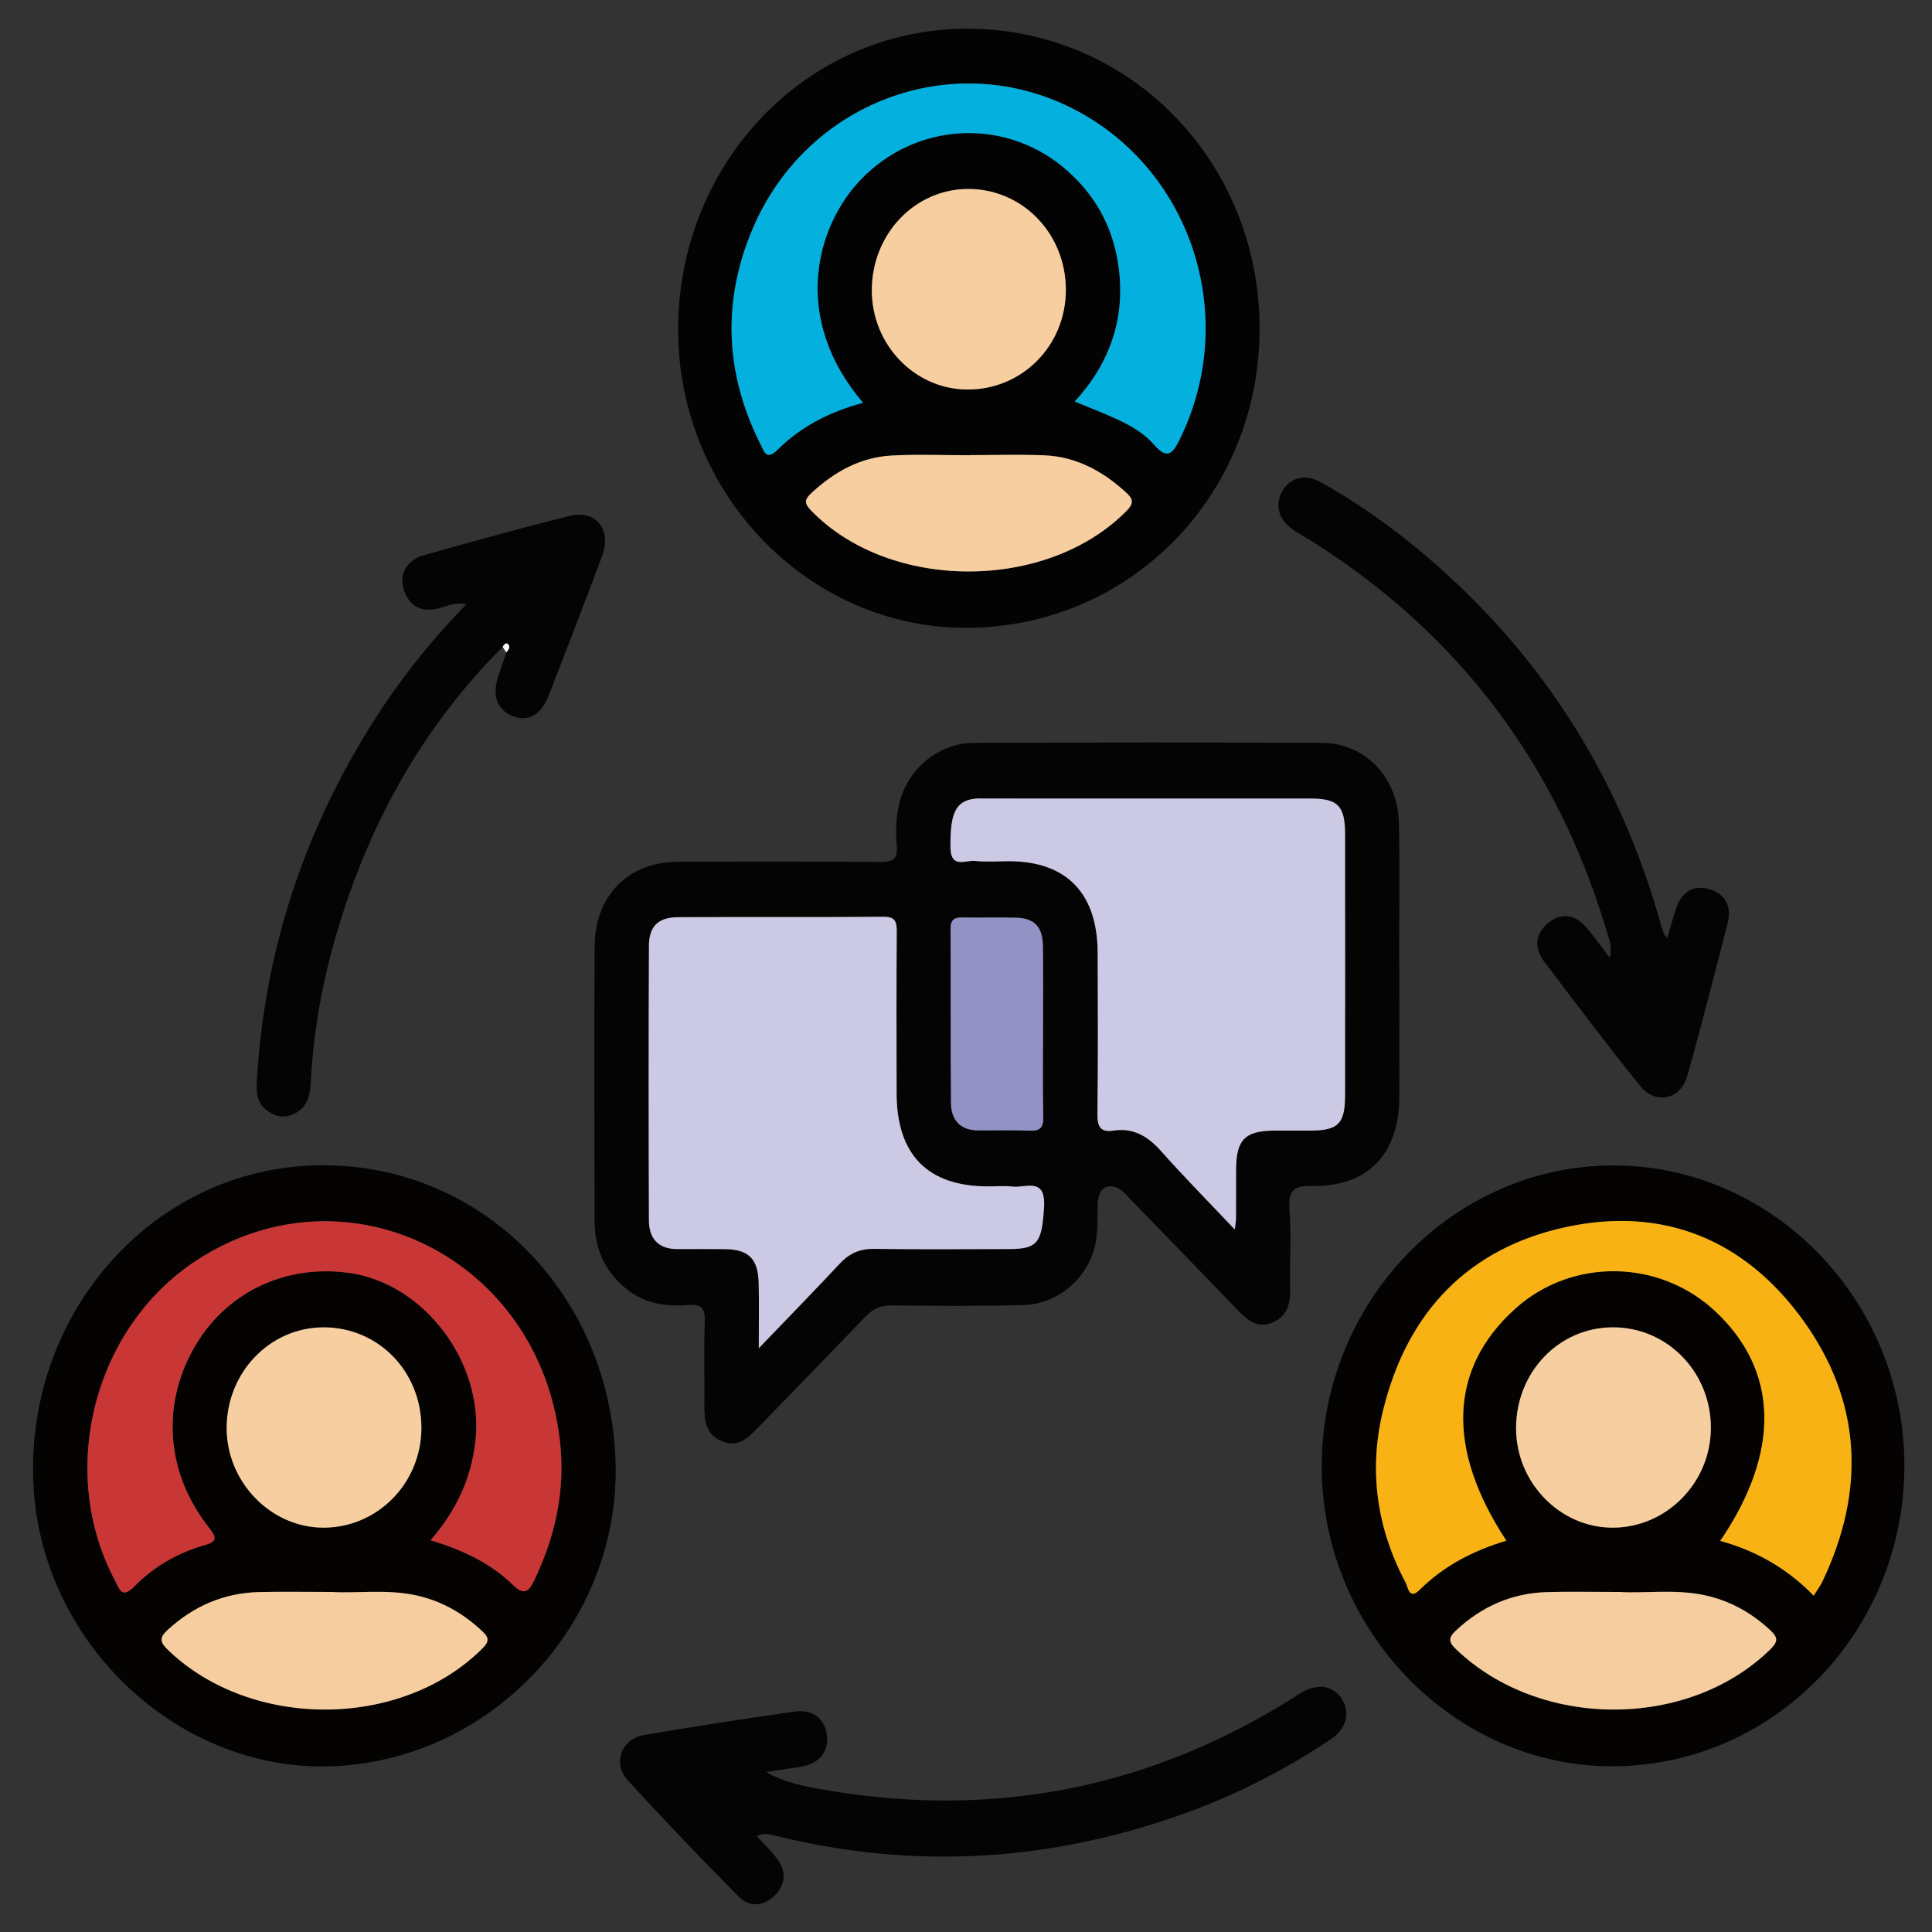 <?xml version="1.0" encoding="UTF-8"?>
<svg xmlns="http://www.w3.org/2000/svg" xmlns:xlink="http://www.w3.org/1999/xlink" version="1.1" id="Layer_1" x="0px" y="0px" width="85px" height="85px" viewBox="0 0 85 85" xml:space="preserve">
<rect x="0" y="0" width="85" height="85" fill="#333333" stroke="none"/>
<path fill-rule="evenodd" clip-rule="evenodd" fill="#040404" d="M61.564,42.418c0,1.958,0.01,3.915-0.001,5.874  c-0.014,2.481-1.391,3.923-3.808,3.885c-0.796-0.013-1.087,0.15-1.023,1.029c0.086,1.162,0.002,2.336,0.029,3.504  c0.015,0.679-0.147,1.219-0.799,1.484c-0.639,0.258-1.072-0.102-1.491-0.538c-1.575-1.64-3.161-3.27-4.745-4.901  c-0.139-0.144-0.266-0.315-0.433-0.416c-0.573-0.346-0.979-0.071-0.999,0.643c-0.018,0.583,0.016,1.182-0.1,1.745  c-0.308,1.501-1.643,2.648-3.171,2.689c-1.926,0.052-3.855,0.039-5.782,0.017c-0.496-0.007-0.843,0.149-1.185,0.509  c-1.549,1.628-3.122,3.229-4.684,4.843c-0.449,0.466-0.884,0.929-1.618,0.62c-0.721-0.304-0.771-0.919-0.764-1.593  c0.013-1.227-0.03-2.455,0.018-3.682c0.022-0.601-0.179-0.76-0.724-0.716c-0.949,0.076-1.866-0.043-2.663-0.658  c-0.975-0.756-1.459-1.772-1.462-3.015c-0.011-4.033-0.021-8.065,0.002-12.097c0.012-2.239,1.478-3.72,3.646-3.73  c2.977-0.012,5.953-0.016,8.93,0.008c0.537,0.004,0.772-0.111,0.717-0.716c-0.061-0.668-0.035-1.348,0.149-2  c0.408-1.442,1.737-2.517,3.23-2.523c5.102-0.021,10.205-0.025,15.307-0.002c1.909,0.009,3.36,1.509,3.405,3.514  c0.045,2.073,0.01,4.149,0.01,6.224C61.563,42.418,61.563,42.418,61.564,42.418z M33.383,59.317c1.316-1.372,2.46-2.54,3.575-3.734  c0.425-0.455,0.896-0.645,1.508-0.637c1.983,0.025,3.969,0.014,5.953,0.008c1.256-0.003,1.418-0.31,1.514-1.838  c0.085-1.342-0.8-0.844-1.39-0.911c-0.364-0.041-0.737-0.007-1.106-0.008c-2.625-0.007-3.985-1.399-3.99-4.091  c-0.005-2.368-0.011-4.735,0.006-7.102c0.005-0.457-0.064-0.674-0.588-0.669c-3.004,0.025-6.009,0.004-9.015,0.018  c-0.878,0.004-1.294,0.386-1.299,1.252c-0.018,4.033-0.016,8.065-0.001,12.097c0.003,0.79,0.42,1.248,1.224,1.252  c0.708,0.002,1.417-0.006,2.126,0.003c1.032,0.014,1.452,0.423,1.478,1.477C33.4,57.305,33.383,58.177,33.383,59.317z   M54.325,54.092c0.039-0.337,0.054-0.395,0.054-0.452c0.002-0.729,0-1.459,0.003-2.189c0.007-1.316,0.388-1.701,1.688-1.711  c0.539-0.004,1.076,0.004,1.615-0.001c1.201-0.012,1.49-0.308,1.492-1.568c0.004-3.826,0.004-7.652,0-11.479  c-0.002-1.236-0.317-1.56-1.506-1.561c-4.76-0.002-9.519-0.001-14.279-0.001c-0.171,0-0.343-0.013-0.51,0.008  c-0.849,0.104-1.08,0.655-1.067,2.131c0.01,0.972,0.665,0.56,1.078,0.606c0.505,0.056,1.02,0.011,1.53,0.013  c2.504,0.014,3.858,1.414,3.869,4.022c0.01,2.366,0.019,4.732-0.01,7.097c-0.006,0.564,0.134,0.82,0.708,0.733  c0.865-0.132,1.507,0.244,2.087,0.897C52.084,51.771,53.148,52.848,54.325,54.092z M45.889,45.392c0-1.253,0.013-2.506-0.005-3.758  c-0.011-0.856-0.37-1.237-1.174-1.259c-0.791-0.021-1.584,0.005-2.375-0.01c-0.347-0.007-0.515,0.095-0.513,0.489  c0.011,2.563-0.006,5.128,0.019,7.69c0.008,0.748,0.424,1.183,1.185,1.188c0.763,0.005,1.527-0.018,2.289,0.013  c0.438,0.017,0.594-0.133,0.584-0.595C45.873,47.897,45.889,46.645,45.889,45.392z"></path>
<path fill-rule="evenodd" clip-rule="evenodd" fill="#040302" d="M27.076,64.127c0.316,7.093-5.278,13.24-12.355,13.577  c-6.84,0.323-12.948-5.418-13.254-12.46c-0.321-7.382,5.096-13.62,12.126-13.962C20.803,50.931,26.741,56.587,27.076,64.127z   M18.944,67.762c1.393,0.429,2.627,0.997,3.629,1.974c0.44,0.429,0.665,0.344,0.919-0.183c0.942-1.952,1.392-3.986,1.14-6.175  c-0.923-8.023-9.356-12.226-15.958-7.944C4.128,58.383,2.5,64.712,5.055,69.527c0.19,0.357,0.292,0.844,0.854,0.271  c0.855-0.871,1.902-1.477,3.065-1.81c0.585-0.167,0.577-0.325,0.217-0.783c-1.861-2.368-2.104-5.298-0.692-7.84  c1.369-2.466,4.001-3.758,6.853-3.365c3.316,0.458,5.921,3.935,5.571,7.336C20.749,65.026,20.086,66.447,18.944,67.762z   M14.237,58.398c-2.351,0.002-4.25,1.965-4.265,4.405c-0.014,2.394,1.943,4.414,4.269,4.408c2.37-0.006,4.286-1.954,4.299-4.372  C18.552,60.354,16.655,58.396,14.237,58.398z M14.597,70.04c-1.237,0-2.229-0.021-3.221,0.005c-1.529,0.042-2.856,0.614-4.002,1.666  c-0.368,0.338-0.343,0.536,0.015,0.88c3.666,3.523,10.276,3.491,13.837-0.068c0.317-0.316,0.279-0.484-0.007-0.754  c-0.854-0.805-1.827-1.354-2.969-1.592C16.955,69.909,15.649,70.111,14.597,70.04z"></path>
<path fill-rule="evenodd" clip-rule="evenodd" fill="#030304" d="M55.416,14.434c0.008,7.372-5.719,13.201-12.955,13.188  c-6.912-0.013-12.61-5.916-12.626-13.079C29.818,7.189,35.47,1.275,42.529,1.262C49.692,1.25,55.409,7.091,55.416,14.434z   M37.973,17.721c-3.175-3.706-2.1-7.772-0.058-9.865c2.392-2.451,6.199-2.683,8.836-0.521c1.344,1.103,2.181,2.535,2.444,4.273  c0.354,2.332-0.344,4.36-1.913,6.057c0.67,0.278,1.281,0.51,1.871,0.784c0.597,0.276,1.186,0.612,1.616,1.112  c0.599,0.692,0.832,0.387,1.147-0.258c2.639-5.397,0.48-11.951-4.82-14.574c-5.274-2.61-11.636-0.204-13.986,5.346  c-1.349,3.185-1.211,6.361,0.341,9.456c0.159,0.317,0.257,0.754,0.756,0.259C35.248,18.758,36.509,18.109,37.973,17.721z   M38.356,12.761c-0.006,2.391,1.872,4.354,4.184,4.375c2.422,0.023,4.356-1.927,4.354-4.387c-0.002-2.481-1.918-4.449-4.317-4.436  C40.241,8.327,38.362,10.306,38.356,12.761z M42.636,20.023c0,0.002,0,0.003,0,0.005c-1.132,0-2.267-0.046-3.396,0.013  c-1.382,0.071-2.541,0.719-3.558,1.666c-0.302,0.281-0.288,0.454,0,0.752c3.458,3.579,10.397,3.577,13.897,0.002  c0.356-0.364,0.229-0.549-0.053-0.808c-1.024-0.937-2.192-1.563-3.578-1.621C44.846,19.987,43.741,20.023,42.636,20.023z"></path>
<path fill-rule="evenodd" clip-rule="evenodd" fill="#040302" d="M83.785,64.491c-0.005,7.315-5.78,13.237-12.895,13.218  c-6.961-0.019-12.757-6.03-12.739-13.215c0.015-7.263,5.788-13.214,12.823-13.22C78.012,51.27,83.79,57.231,83.785,64.491z   M75.683,67.792c1.62,0.448,2.958,1.229,4.109,2.409c0.144-0.229,0.283-0.41,0.38-0.613c1.927-4.028,1.735-7.955-0.878-11.547  c-2.573-3.536-6.151-4.957-10.352-4.065c-4.292,0.91-7.04,3.708-8.104,8.117c-0.632,2.62-0.261,5.159,1.002,7.535  c0.111,0.211,0.156,0.777,0.614,0.32c1.079-1.073,2.382-1.732,3.818-2.165c-2.667-4.047-2.519-7.589,0.391-10.206  c2.482-2.236,6.317-2.193,8.782,0.097C78.256,60.286,78.361,63.855,75.683,67.792z M70.938,58.397  c-2.358,0.014-4.229,1.967-4.237,4.425c-0.01,2.404,1.939,4.404,4.278,4.389c2.357-0.016,4.291-1.993,4.292-4.391  C75.273,60.354,73.342,58.383,70.938,58.397z M71.273,70.041c-1.245,0-2.238-0.026-3.229,0.005c-1.53,0.047-2.855,0.631-3.991,1.693  c-0.323,0.305-0.339,0.486,0.003,0.814c3.687,3.545,10.228,3.546,13.838,0.004c0.336-0.33,0.331-0.516,0.006-0.821  c-0.837-0.783-1.789-1.314-2.897-1.553C73.683,69.901,72.346,70.111,71.273,70.041z"></path>
<path fill-rule="evenodd" clip-rule="evenodd" fill="#040404" d="M33.7,77.96c0.839,0.488,1.777,0.649,2.698,0.806  c7.354,1.248,14.229-0.092,20.592-4.129c0.121-0.076,0.24-0.154,0.363-0.222c0.688-0.373,1.365-0.223,1.709,0.378  c0.342,0.596,0.16,1.276-0.501,1.72c-1.902,1.272-3.917,2.326-6.048,3.124c-6.008,2.247-12.129,2.671-18.361,1.137  c-0.264-0.065-0.54-0.161-0.855,0.011c0.296,0.323,0.599,0.616,0.858,0.945c0.439,0.557,0.434,1.147-0.059,1.651  s-1.123,0.541-1.604,0.056c-1.658-1.677-3.293-3.378-4.881-5.123c-0.672-0.738-0.264-1.812,0.721-1.979  c2.205-0.376,4.416-0.715,6.628-1.034c0.792-0.114,1.326,0.314,1.416,1.021c0.096,0.76-0.328,1.276-1.167,1.412  C34.708,77.817,34.204,77.886,33.7,77.96z"></path>
<path fill-rule="evenodd" clip-rule="evenodd" fill="#040404" d="M70.818,42.134c0.132-0.457-0.017-0.784-0.116-1.117  c-2.188-7.371-6.487-13.062-12.84-17.113c-0.313-0.199-0.642-0.373-0.947-0.582c-0.669-0.456-0.848-1.104-0.495-1.72  c0.346-0.601,1.015-0.767,1.699-0.381c1.42,0.796,2.764,1.718,4.031,2.75c5.387,4.384,9.059,9.961,10.94,16.775  c0.032,0.112,0.072,0.222,0.116,0.329c0.021,0.051,0.062,0.093,0.143,0.21c0.142-0.476,0.253-0.906,0.396-1.324  c0.241-0.709,0.73-1.048,1.449-0.843c0.716,0.205,1.003,0.754,0.816,1.486c-0.574,2.253-1.149,4.508-1.782,6.745  c-0.292,1.031-1.394,1.268-2.066,0.431c-1.445-1.798-2.838-3.642-4.232-5.483c-0.452-0.601-0.383-1.236,0.195-1.701  c0.576-0.462,1.177-0.358,1.662,0.204C70.137,41.205,70.445,41.65,70.818,42.134z"></path>
<path fill-rule="evenodd" clip-rule="evenodd" fill="#040404" d="M22.116,28.461c-3.595,3.597-5.974,7.939-7.382,12.866  c-0.593,2.076-0.958,4.198-1.065,6.364c-0.029,0.578-0.192,1.084-0.783,1.337c-0.45,0.19-0.83,0.081-1.187-0.206  c-0.406-0.328-0.427-0.785-0.399-1.27c0.331-5.684,2.049-10.894,5.038-15.667c1.184-1.891,2.553-3.632,4.183-5.301  c-0.528-0.125-0.899,0.119-1.281,0.198c-0.729,0.15-1.23-0.111-1.468-0.821c-0.23-0.688,0.113-1.317,0.873-1.532  c2.125-0.6,4.253-1.193,6.395-1.728c1.167-0.292,1.884,0.59,1.455,1.745c-0.769,2.065-1.563,4.12-2.364,6.171  c-0.332,0.85-0.914,1.156-1.574,0.89c-0.706-0.285-0.925-0.929-0.617-1.817c0.114-0.328,0.225-0.657,0.337-0.986  c0.098-0.106,0.186-0.249,0.081-0.363C22.275,28.253,22.168,28.353,22.116,28.461z"></path>
<path fill-rule="evenodd" clip-rule="evenodd" fill="#CCC9E4" d="M33.383,59.317c0-1.141,0.018-2.013-0.005-2.884  c-0.026-1.054-0.446-1.463-1.478-1.477c-0.708-0.009-1.417-0.001-2.126-0.003c-0.804-0.004-1.221-0.462-1.224-1.252  c-0.015-4.032-0.017-8.064,0.001-12.097c0.005-0.867,0.421-1.249,1.299-1.252c3.006-0.013,6.01,0.008,9.015-0.018  c0.523-0.004,0.593,0.212,0.588,0.669c-0.017,2.367-0.011,4.734-0.006,7.102c0.004,2.691,1.365,4.084,3.99,4.091  c0.369,0.001,0.742-0.033,1.106,0.008c0.59,0.067,1.475-0.431,1.39,0.911c-0.096,1.528-0.258,1.835-1.514,1.838  c-1.984,0.006-3.97,0.018-5.953-0.008c-0.612-0.008-1.083,0.182-1.508,0.637C35.843,56.777,34.699,57.945,33.383,59.317z"></path>
<path fill-rule="evenodd" clip-rule="evenodd" fill="#CCC9E4" d="M54.325,54.092c-1.177-1.244-2.241-2.32-3.247-3.453  c-0.58-0.653-1.222-1.029-2.087-0.897c-0.574,0.087-0.714-0.169-0.708-0.733c0.028-2.365,0.02-4.731,0.01-7.097  c-0.011-2.608-1.365-4.008-3.869-4.022c-0.51-0.002-1.024,0.043-1.53-0.013c-0.414-0.046-1.068,0.366-1.078-0.606  c-0.013-1.477,0.218-2.028,1.067-2.131c0.167-0.021,0.339-0.008,0.51-0.008c4.761,0,9.52-0.001,14.279,0.001  c1.188,0.001,1.504,0.325,1.506,1.561c0.004,3.826,0.004,7.652,0,11.479c-0.002,1.261-0.291,1.557-1.492,1.568  c-0.539,0.005-1.076-0.003-1.615,0.001c-1.301,0.01-1.682,0.395-1.688,1.711c-0.003,0.73-0.001,1.46-0.003,2.189  C54.379,53.697,54.364,53.755,54.325,54.092z"></path>
<path fill-rule="evenodd" clip-rule="evenodd" fill="#9392C5" d="M45.889,45.392c0,1.253-0.016,2.506,0.01,3.758  c0.01,0.462-0.146,0.611-0.584,0.595c-0.762-0.03-1.526-0.008-2.289-0.013c-0.761-0.005-1.177-0.439-1.185-1.188  c-0.025-2.563-0.008-5.127-0.019-7.69c-0.001-0.394,0.167-0.496,0.513-0.489c0.791,0.015,1.583-0.012,2.375,0.01  c0.804,0.022,1.163,0.403,1.174,1.259C45.901,42.886,45.889,44.139,45.889,45.392z"></path>
<path fill-rule="evenodd" clip-rule="evenodd" fill="#C83636" d="M18.944,67.762c1.142-1.314,1.804-2.735,1.979-4.425  c0.35-3.401-2.255-6.878-5.571-7.336C12.5,55.608,9.867,56.9,8.499,59.366c-1.411,2.542-1.168,5.472,0.692,7.84  c0.36,0.458,0.368,0.616-0.217,0.783c-1.163,0.333-2.21,0.938-3.065,1.81c-0.561,0.572-0.664,0.086-0.854-0.271  C2.5,64.712,4.128,58.383,8.674,55.434c6.602-4.281,15.035-0.079,15.958,7.944c0.252,2.188-0.198,4.223-1.14,6.175  c-0.254,0.526-0.479,0.611-0.919,0.183C21.571,68.759,20.337,68.19,18.944,67.762z"></path>
<path fill-rule="evenodd" clip-rule="evenodd" fill="#F7CEA0" d="M14.237,58.398c2.418-0.002,4.315,1.956,4.303,4.441  c-0.013,2.418-1.929,4.366-4.299,4.372c-2.326,0.006-4.283-2.015-4.269-4.408C9.987,60.363,11.886,58.4,14.237,58.398z"></path>
<path fill-rule="evenodd" clip-rule="evenodd" fill="#F6CD9F" d="M14.597,70.04c1.052,0.071,2.358-0.131,3.653,0.137  c1.142,0.237,2.115,0.787,2.969,1.592c0.287,0.27,0.325,0.438,0.007,0.754c-3.562,3.56-10.171,3.592-13.837,0.068  c-0.358-0.344-0.382-0.542-0.015-0.88c1.146-1.052,2.473-1.624,4.002-1.666C12.368,70.019,13.36,70.04,14.597,70.04z"></path>
<path fill-rule="evenodd" clip-rule="evenodd" fill="#04B0DD" d="M37.973,17.721c-1.464,0.389-2.726,1.038-3.766,2.068  c-0.499,0.495-0.597,0.059-0.756-0.259c-1.552-3.095-1.689-6.271-0.341-9.456c2.35-5.55,8.711-7.957,13.986-5.346  c5.301,2.623,7.459,9.177,4.82,14.574c-0.315,0.645-0.549,0.95-1.147,0.258c-0.431-0.5-1.02-0.835-1.616-1.112  c-0.59-0.274-1.201-0.506-1.871-0.784c1.569-1.697,2.267-3.725,1.913-6.057c-0.264-1.738-1.101-3.17-2.444-4.273  c-2.637-2.162-6.444-1.929-8.836,0.521C35.873,9.948,34.798,14.015,37.973,17.721z"></path>
<path fill-rule="evenodd" clip-rule="evenodd" fill="#F7CEA0" d="M38.356,12.761c0.006-2.455,1.884-4.434,4.22-4.447  c2.399-0.014,4.315,1.955,4.317,4.436c0.003,2.46-1.932,4.41-4.354,4.387C40.228,17.115,38.35,15.152,38.356,12.761z"></path>
<path fill-rule="evenodd" clip-rule="evenodd" fill="#F7CEA0" d="M42.636,20.023c1.105,0,2.209-0.036,3.312,0.009  c1.386,0.058,2.554,0.684,3.578,1.621c0.282,0.258,0.409,0.444,0.053,0.808c-3.5,3.574-10.438,3.577-13.897-0.002  c-0.288-0.298-0.302-0.471,0-0.752c1.017-0.947,2.175-1.594,3.558-1.666c1.129-0.059,2.264-0.013,3.396-0.013  C42.636,20.026,42.636,20.025,42.636,20.023z"></path>
<path fill-rule="evenodd" clip-rule="evenodd" fill="#F8B214" d="M75.683,67.792c2.679-3.937,2.573-7.506-0.236-10.118  c-2.465-2.29-6.3-2.333-8.782-0.097c-2.909,2.617-3.058,6.159-0.391,10.206c-1.437,0.433-2.739,1.092-3.818,2.165  c-0.458,0.457-0.503-0.109-0.614-0.32c-1.263-2.376-1.634-4.915-1.002-7.535c1.063-4.409,3.812-7.207,8.104-8.117  c4.2-0.892,7.778,0.529,10.352,4.065c2.613,3.592,2.805,7.519,0.878,11.547c-0.097,0.203-0.236,0.384-0.38,0.613  C78.641,69.021,77.303,68.24,75.683,67.792z"></path>
<path fill-rule="evenodd" clip-rule="evenodd" fill="#F7CEA0" d="M70.938,58.397c2.403-0.015,4.335,1.957,4.333,4.423  c-0.001,2.397-1.935,4.375-4.292,4.391c-2.339,0.016-4.288-1.984-4.278-4.389C66.709,60.364,68.58,58.411,70.938,58.397z"></path>
<path fill-rule="evenodd" clip-rule="evenodd" fill="#F6CD9F" d="M71.273,70.041c1.072,0.07,2.409-0.14,3.729,0.143  c1.108,0.238,2.061,0.77,2.897,1.553c0.325,0.306,0.33,0.491-0.006,0.821c-3.61,3.542-10.151,3.541-13.838-0.004  c-0.342-0.328-0.326-0.51-0.003-0.814c1.136-1.063,2.461-1.646,3.991-1.693C69.035,70.015,70.028,70.041,71.273,70.041z"></path>
<path fill-rule="evenodd" clip-rule="evenodd" fill="#FDFDFD" d="M22.116,28.461c0.052-0.109,0.159-0.208,0.241-0.119  c0.105,0.114,0.017,0.257-0.081,0.363C22.223,28.624,22.169,28.542,22.116,28.461z"></path>
</svg>
